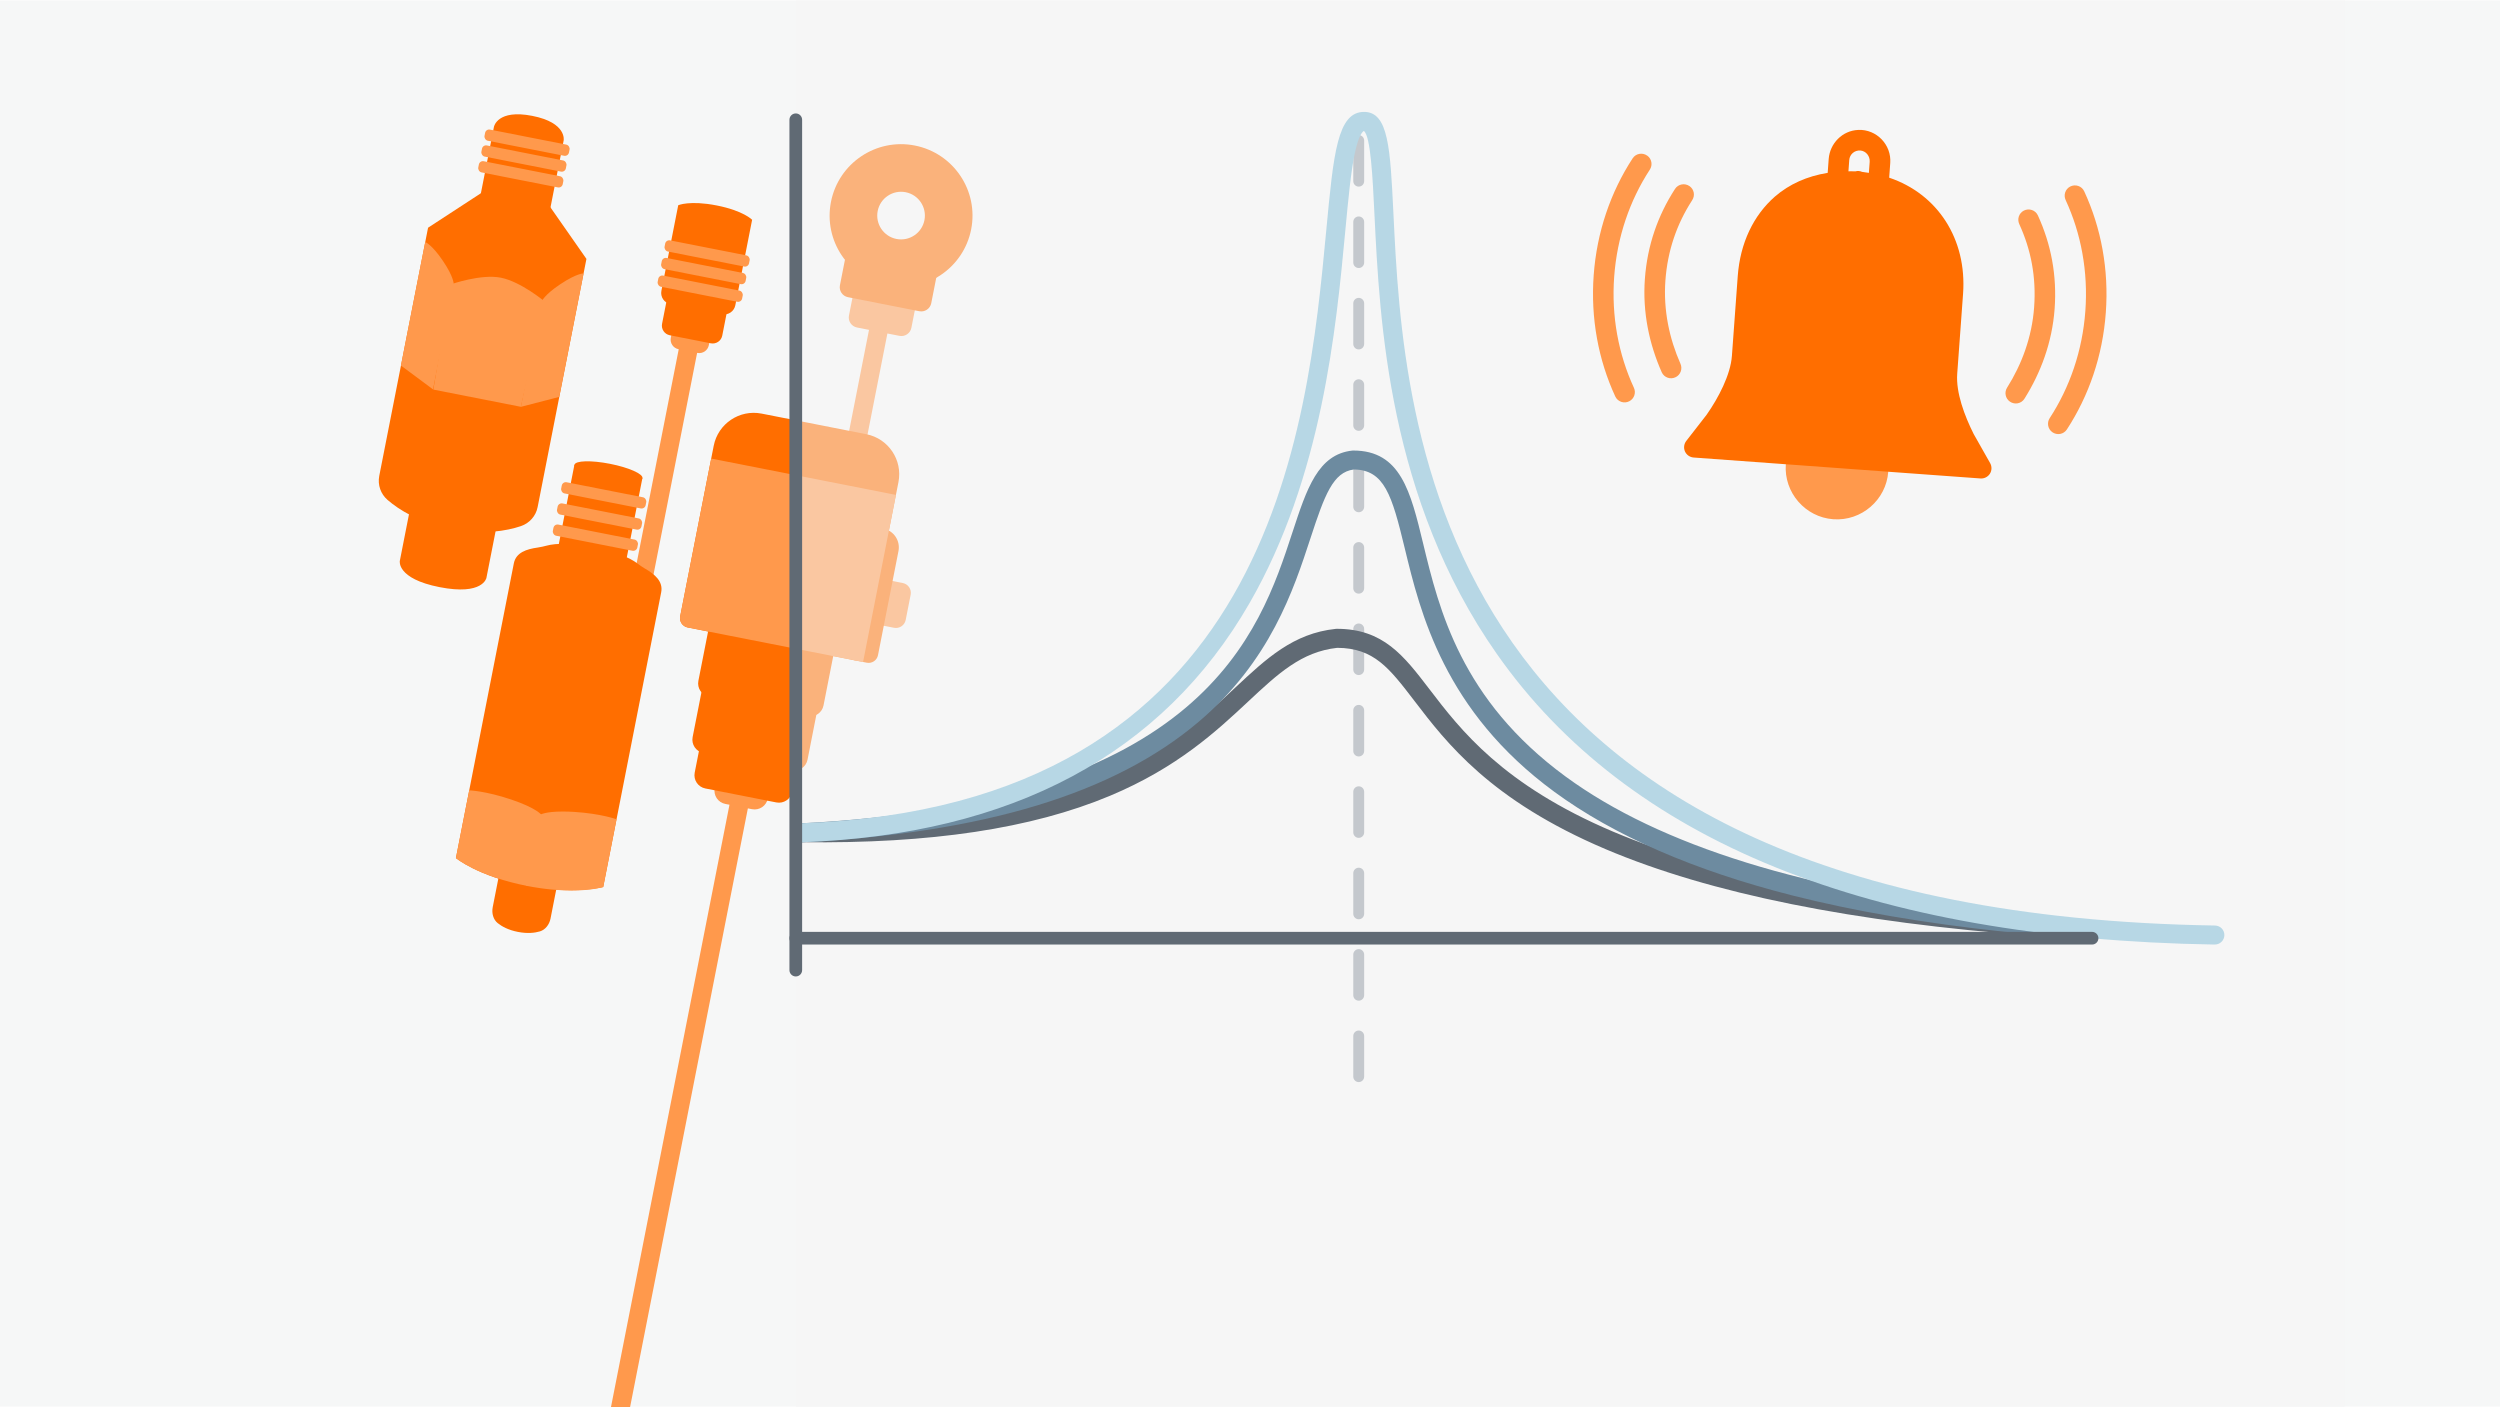 <?xml version="1.0" encoding="UTF-8" standalone="no"?>
<svg xmlns="http://www.w3.org/2000/svg" data-name="Ebene 2" height="717" id="b" viewBox="0 0 800 450" width="1274">
      
  
  <rect height="450" style="fill: #f6f7f7; stroke-width: 0px;" width="800"/>
      
  
  <g>
            
    
    <g>
                  
      
      <path d="M172.04,162.15c-.56,2.86-2.62,5.18-5.38,6.1-4.45,1.49-12.04,2.93-22.32.91-10.28-2.02-16.76-6.23-20.31-9.29-2.21-1.9-3.23-4.83-2.67-7.69l15.62-79.43,17.64-11.51,11.11-.85,9.8,4.97,12.13,17.37-15.62,79.43Z" style="fill: #ff6e00; stroke-width: 0px;"/>
                  
      
      <path d="M174.82,73.06l-22.3-4.39,5.55-28.24s1.11-5.67,12.26-3.47c11.15,2.19,10.04,7.86,10.04,7.86l-5.55,28.24Z" style="fill: #ff6e00; stroke-width: 0px;"/>
                  
      
      <path d="M133.49,151.14l27.71,5.45-5.55,28.24s-1.11,5.67-14.97,2.94c-13.85-2.72-12.74-8.39-12.74-8.39l5.55-28.24Z" style="fill: #ff6e00; stroke-width: 0px;"/>
                  
      
      <g>
                        
        
        <path d="M174.31,96.38s-7.63-6.38-14.05-7.64-15.97,2.13-15.97,2.13l-5.62,33.68,28.01,5.51,7.62-33.68Z" style="fill: #ff994c; stroke-width: 0px;"/>
                        
        
        <path d="M128.3,116.86l10.27,7.63,6.62-33.68s.08-2.23-3.46-7.46c-3.54-5.23-5.66-6.03-5.66-6.03l-7.77,39.53Z" style="fill: #ff994c; stroke-width: 0px;"/>
                        
        
        <path d="M178.96,126.89l-12.27,3.18,6.62-33.68s.77-2.09,6.03-5.59c5.25-3.5,7.41-3.43,7.41-3.43l-7.79,39.53Z" style="fill: #ff994c; stroke-width: 0px;"/>
                      
      
      </g>
                  
      
      <rect height="3.64" rx="1.32" ry="1.32" style="fill: #ff994c; stroke-width: 0px;" transform="translate(11.96 -31.69) rotate(11.13)" width="27.55" x="154.88" y="43.71"/>
                  
      
      <rect height="3.64" rx="1.32" ry="1.32" style="fill: #ff994c; stroke-width: 0px;" transform="translate(12.92 -31.4) rotate(11.13)" width="27.55" x="153.88" y="48.78"/>
                  
      
      <rect height="3.64" rx="1.32" ry="1.32" style="fill: #ff994c; stroke-width: 0px;" transform="translate(13.87 -31.12) rotate(11.13)" width="27.55" x="152.89" y="53.84"/>
                
    
    </g>
            
    
    <g>
                  
      
      <path d="M214.69,104.6h12.4v4.55c0,1.73-1.4,3.13-3.13,3.13h-6.14c-1.73,0-3.13-1.4-3.13-3.13v-4.55h0Z" style="fill: #ff994c; stroke-width: 0px;" transform="translate(25.08 -40.59) rotate(11.13)"/>
                  
      
      <rect height="87.55" style="fill: #ff994c; stroke-width: 0px;" transform="translate(32.87 -38.25) rotate(11.13)" width="6" x="209.79" y="105.84"/>
                  
      
      <path d="M231.06,100.44l-16.56-3.26c-1.96-.39-3.24-2.29-2.85-4.25l5.38-27.37s3.66-1.63,12.27.06c8.62,1.69,11.38,4.59,11.38,4.59l-5.38,27.37c-.39,1.96-2.29,3.24-4.25,2.85Z" style="fill: #ff6e00; stroke-width: 0px;"/>
                  
      
      <path d="M212.44,94.45h19.63v10.99c0,1.73-1.4,3.13-3.13,3.13h-13.37c-1.73,0-3.13-1.4-3.13-3.13v-10.99h0Z" style="fill: #ff6e00; stroke-width: 0px;" transform="translate(23.77 -40.98) rotate(11.13)"/>
                  
      
      <g>
                        
        
        <rect height="3.64" rx="1.32" ry="1.32" style="fill: #ff994c; stroke-width: 0px;" transform="translate(19.88 -42.15) rotate(11.13)" width="27.55" x="212.51" y="79.16"/>
                        
        
        <rect height="3.64" rx="1.32" ry="1.32" style="fill: #ff994c; stroke-width: 0px;" transform="translate(20.95 -41.83) rotate(11.13)" width="27.55" x="211.41" y="84.79"/>
                        
        
        <rect height="3.64" rx="1.32" ry="1.32" style="fill: #ff994c; stroke-width: 0px;" transform="translate(22.01 -41.51) rotate(11.13)" width="27.55" x="210.3" y="90.43"/>
                      
      
      </g>
                
    
    </g>
            
    
    <g>
                  
      
      <ellipse cx="194.7" cy="150.75" rx="2.51" ry="11.09" style="fill: #ff6e00; stroke-width: 0px;" transform="translate(9.21 312.7) rotate(-78.87)"/>
                  
      
      <path d="M206.44,181.87c-3.85-2.24-3.37-3.92-16.58-6.52-13.22-2.6-13.4-.87-17.82-.25-3.55.5-6.92,1.57-7.61,5.05l-14.28,72.63-4.26,21.68s7.07,5.83,22.35,8.83c15.27,3,24.79.44,24.79.44l18.55-94.31c.68-3.48-2.03-5.75-5.13-7.56Z" style="fill: #ff6e00; stroke-width: 0px;"/>
                  
      
      <rect height="34.62" style="fill: #ff6e00; stroke-width: 0px;" transform="translate(35.97 -33.78) rotate(11.13)" width="22.17" x="180.27" y="150.42"/>
                  
      
      <path d="M176.17,293.82c-.39,1.98-1.71,3.61-3.41,4.11-1.63.48-3.97.76-7.04.16s-5.13-1.75-6.46-2.81c-1.38-1.1-1.98-3.12-1.59-5.1l6.15-31.28,18.5,3.64-6.15,31.28Z" style="fill: #ff6e00; stroke-width: 0px;"/>
                  
      
      <rect height="3.64" rx="1.32" ry="1.32" style="fill: #ff994c; stroke-width: 0px;" transform="translate(34.2 -34.31) rotate(11.13)" width="27.55" x="179.42" y="156.57"/>
                  
      
      <rect height="3.64" rx="1.32" ry="1.32" style="fill: #ff994c; stroke-width: 0px;" transform="translate(35.48 -33.92) rotate(11.13)" width="27.55" x="178.09" y="163.34"/>
                  
      
      <rect height="3.64" rx="1.32" ry="1.32" style="fill: #ff994c; stroke-width: 0px;" transform="translate(36.76 -33.54) rotate(11.13)" width="27.55" x="176.76" y="170.11"/>
                  
      
      <g>
                        
        
        <path d="M168.45,282.83c-13.88-2.81-20.72-7.59-22.01-8.57l4.12-20.95c1.4.11,6.15.63,12.89,2.9,6.67,2.25,8.83,4.1,9.33,4.62l-4.33,22Z" style="fill: #ff994c; stroke-width: 0px;"/>
                        
        
        <path d="M150.96,253.86c1.77.17,6.23.78,12.32,2.83,5.99,2.02,8.26,3.7,8.95,4.32l-4.18,21.24c-12.73-2.65-19.36-6.95-21.07-8.19l3.97-20.19M150.15,252.79l-4.26,21.68s6.83,5.78,22.96,8.95l4.47-22.73s-1.49-2.18-9.71-4.95c-8.22-2.77-13.45-2.95-13.45-2.95h0Z" style="fill: #ff994c; stroke-width: 0px;"/>
                      
      
      </g>
                  
      
      <g>
                        
        
        <path d="M182.94,284.36c-4.34,0-9.04-.48-13.97-1.42l4.33-22c.53-.23,2.38-.86,6.76-.86,1.12,0,2.34.04,3.63.12,7.1.45,11.69,1.77,13.02,2.2l-4.12,20.95c-.94.25-4.22,1.01-9.65,1.01Z" style="fill: #ff994c; stroke-width: 0px;"/>
                        
        
        <path d="M180.06,260.57h0c1.11,0,2.32.04,3.6.12,6.42.41,10.77,1.53,12.48,2.04l-3.97,20.2c-1.2.29-4.32.92-9.22.92-4.17,0-8.66-.44-13.38-1.32l4.18-21.24c.7-.25,2.54-.73,6.32-.73M180.06,259.57c-5.65,0-7.2,1.03-7.2,1.03l-4.47,22.73c5.88,1.16,10.75,1.52,14.56,1.52,6.65,0,10.08-1.12,10.08-1.12l4.26-21.68s-4.91-1.81-13.57-2.36c-1.38-.09-2.59-.12-3.66-.12h0Z" style="fill: #ff994c; stroke-width: 0px;"/>
                      
      
      </g>
                
    
    </g>
            
    
    <g>
                  
      
      <rect height="87.55" style="fill: #ff994c; stroke-width: 0px;" transform="translate(33.01 -50.06) rotate(11.13)" width="6" x="270.48" y="100.64"/>
                  
      
      <path d="M272.07,93.55h20.36v9.32c0,1.79-1.46,3.25-3.25,3.25h-13.86c-1.79,0-3.25-1.46-3.25-3.25v-9.32h0Z" style="fill: #ff994c; stroke-width: 0px;" transform="translate(24.57 -52.59) rotate(11.13)"/>
                  
      
      <path d="M292.75,46.45c-12.39-2.44-24.4,5.63-26.84,18.02-2.44,12.39,5.63,24.4,18.02,26.84,12.39,2.44,24.4-5.63,26.84-18.02,2.44-12.39-5.63-24.4-18.02-26.84ZM286.87,76.35c-4.13-.81-6.82-4.82-6.01-8.95.81-4.13,4.82-6.82,8.95-6.01,4.13.81,6.82,4.82,6.01,8.95-.81,4.13-4.82,6.82-8.95,6.01Z" style="fill: #ff6e00; stroke-width: 0px;"/>
                  
      
      <path d="M269.08,84.76h29.79v9.32c0,1.79-1.46,3.25-3.25,3.25h-23.28c-1.79,0-3.25-1.46-3.25-3.25v-9.32h0Z" style="fill: #ff6e00; stroke-width: 0px;" transform="translate(22.91 -53.09) rotate(11.13)"/>
                
    
    </g>
            
    
    <g>
                  
      
      <rect height="224.31" style="fill: #ff994c; stroke-width: 0px;" transform="translate(74.97 -34.55) rotate(11.13)" width="6" x="211.84" y="255.4"/>
                  
      
      <path d="M228.37,251.44h17.32v2.28c0,2.38-1.93,4.31-4.31,4.31h-8.7c-2.38,0-4.31-1.93-4.31-4.31v-2.28h0Z" style="fill: #ff994c; stroke-width: 0px;" transform="translate(53.61 -40.95) rotate(11.13)"/>
                  
      
      <path d="M236.48,134.84h34.15c7.2,0,13.05,5.85,13.05,13.05v55.62c0,1.68-1.37,3.05-3.05,3.05h-54.15c-1.68,0-3.05-1.37-3.05-3.05v-55.62c0-7.2,5.85-13.05,13.05-13.05Z" style="fill: #ff6e00; stroke-width: 0px;" transform="translate(37.71 -45.72) rotate(11.13)"/>
                  
      
      <path d="M282.83,186.15h4.69c1.76,0,3.19,1.43,3.19,3.19v8.22c0,1.76-1.43,3.19-3.19,3.19h-4.69v-14.59h0Z" style="fill: #ff994c; stroke-width: 0px;" transform="translate(42.72 -51.7) rotate(11.13)"/>
                  
      
      <path d="M274.31,168.8h4.21c3.38,0,6.12,2.74,6.12,6.12v33.96c0,1.68-1.37,3.05-3.05,3.05h-4.23c-1.68,0-3.05-1.37-3.05-3.05v-40.08h0Z" style="fill: #ff6e00; stroke-width: 0px;" transform="translate(41.99 -50.35) rotate(11.13)"/>
                  
      
      <path d="M224.66,201.6h40.8v20.23c0,2.38-1.93,4.31-4.31,4.31h-32.19c-2.38,0-4.31-1.93-4.31-4.31v-20.23h0Z" style="fill: #ff6e00; stroke-width: 0px;" transform="translate(45.88 -43.27) rotate(11.13)"/>
                  
      
      <path d="M221.77,151.91h60.25v54.49h-57.2c-1.68,0-3.05-1.37-3.05-3.05v-51.44h0Z" style="fill: #ff994c; stroke-width: 0px;" transform="translate(39.31 -45.24) rotate(11.13)"/>
                  
      
      <path d="M222.61,221.77h37.46v17.72c0,2.38-1.93,4.31-4.31,4.31h-28.85c-2.38,0-4.31-1.93-4.31-4.31v-17.72h0Z" style="fill: #ff6e00; stroke-width: 0px;" transform="translate(49.46 -42.2) rotate(11.13)"/>
                  
      
      <path d="M222.95,236.51h31.78v13.77c0,2.38-1.93,4.31-4.31,4.31h-23.17c-2.38,0-4.31-1.93-4.31-4.31v-13.77h0Z" style="fill: #ff6e00; stroke-width: 0px;" transform="translate(51.87 -41.48) rotate(11.13)"/>
                
    
    </g>
          
  
  </g>
      
  
  <rect height="500.78" style="fill: #f6f7f7; opacity: .5; stroke-width: 0px;" width="495.73" x="254.65" y="-25.39"/>
      
  
  <g>
            
    
    <g>
                  
      
      <path d="M434.79,294.05c-.96,0-1.74-.78-1.74-1.74v-13.02c0-.96.78-1.74,1.74-1.74s1.74.78,1.74,1.74v13.02c0,.96-.78,1.74-1.74,1.74ZM434.79,268c-.96,0-1.74-.78-1.74-1.74v-13.02c0-.96.78-1.74,1.74-1.74s1.74.78,1.74,1.74v13.02c0,.96-.78,1.74-1.74,1.74ZM434.79,241.95c-.96,0-1.74-.78-1.74-1.74v-13.02c0-.96.78-1.74,1.74-1.74s1.74.78,1.74,1.74v13.02c0,.96-.78,1.74-1.74,1.74ZM434.79,215.9c-.96,0-1.74-.78-1.74-1.74v-13.02c0-.96.78-1.74,1.74-1.74s1.74.78,1.74,1.74v13.02c0,.96-.78,1.74-1.74,1.74ZM434.79,189.85c-.96,0-1.74-.78-1.74-1.74v-13.02c0-.96.78-1.74,1.74-1.74s1.74.78,1.74,1.74v13.02c0,.96-.78,1.74-1.74,1.74ZM434.79,163.8c-.96,0-1.74-.78-1.74-1.74v-13.02c0-.96.78-1.74,1.74-1.74s1.74.78,1.74,1.74v13.02c0,.96-.78,1.74-1.74,1.74ZM434.79,137.75c-.96,0-1.74-.78-1.74-1.74v-13.02c0-.96.78-1.74,1.74-1.74s1.74.78,1.74,1.74v13.02c0,.96-.78,1.74-1.74,1.74ZM434.79,111.7c-.96,0-1.74-.78-1.74-1.74v-13.02c0-.96.78-1.74,1.74-1.74s1.74.78,1.74,1.74v13.02c0,.96-.78,1.74-1.74,1.74ZM434.79,85.65c-.96,0-1.74-.78-1.74-1.74v-13.02c0-.96.78-1.74,1.74-1.74s1.74.78,1.74,1.74v13.02c0,.96-.78,1.74-1.74,1.74ZM434.79,59.6c-.96,0-1.74-.78-1.74-1.74v-13.02c0-.96.78-1.74,1.74-1.74s1.74.78,1.74,1.74v13.02c0,.96-.78,1.74-1.74,1.74Z" style="fill: #c4c8cd; stroke-width: 0px;"/>
                  
      
      <path d="M434.79,346.15c-.96,0-1.74-.78-1.74-1.74v-13.02c0-.96.78-1.74,1.74-1.74s1.74.78,1.74,1.74v13.02c0,.96-.78,1.74-1.74,1.74ZM434.79,320.1c-.96,0-1.74-.78-1.74-1.74v-13.02c0-.96.78-1.74,1.74-1.74s1.74.78,1.74,1.74v13.02c0,.96-.78,1.74-1.74,1.74Z" style="fill: #c4c8cd; stroke-width: 0px;"/>
                  
      
      <path d="M651.92,299.44c-59.15-4.42-104.64-13.62-138.16-27.84-36.84-15.64-50.88-34-61.13-47.41-8.07-10.55-12.96-16.94-24.72-17-11.45,1.25-18.97,8.28-28.48,17.17-10.07,9.41-22.6,21.12-44.24,30.18-25.11,10.51-57.34,15.36-98.57,14.85-1.68-.02-3.02-1.4-3-3.08.02-1.67,1.38-3,3.04-3h.04c90.98,1.1,118.49-24.61,138.59-43.4,9.97-9.32,18.58-17.37,32.15-18.79.11-.01.21-.02.32-.02,14.88,0,21.42,8.55,29.71,19.39,9.84,12.87,23.32,30.49,58.68,45.5,32.49,13.79,78.37,22.96,136.83,27.37,17.5,1.32,16.64,7.39-1.05,6.06Z" style="fill: #606a74; stroke-width: 0px;"/>
                  
      
      <path d="M640.96,297.99c-25.05-2.67-47.62-6.54-67.49-11.58-31.37-7.97-56.97-19.12-76.1-33.16-35.27-25.88-42.86-57.27-47.88-78.04-4.07-16.85-6.48-25-16.28-25.09-6.63.84-9.32,8.12-13.83,21.91-5.44,16.63-12.9,39.4-35.81,58.83-27.07,22.95-68.53,35.55-126.76,38.55-1.7.08-3.11-1.2-3.19-2.88-.09-1.68,1.2-3.11,2.88-3.19,128.77-6.61,146.51-60.81,157.11-93.19,4.55-13.89,8.14-24.87,19.1-26.08.11-.01.22-.02.33-.02,15.16,0,18.34,13.12,22.36,29.74,5.1,21.1,12.09,50.01,45.57,74.57,30.23,22.18,77.3,36.76,140.38,43.55,20.77,2.23,20.5,8.31-.38,6.09Z" style="fill: #6d8ba0; stroke-width: 0px;"/>
                  
      
      <path d="M708.76,302.14h-.05c-110.42-1.79-187.72-33.09-229.75-93.04-34.71-49.51-37.48-106.6-39.14-140.72-.57-11.67-1.21-24.89-3.37-26.59-.26.1-1.6.94-2.92,7.13-1.25,5.91-2.08,14.7-3.04,24.89-2.95,31.32-7.42,78.66-30.57,118.95-27.82,48.42-75.99,74.2-143.16,76.64-1.69.03-3.09-1.25-3.15-2.93s1.25-3.09,2.93-3.15c150.49-5.46,161.81-125.56,167.9-190.09,2.28-24.21,3.54-37.54,12.05-37.54,7.82,0,8.38,11.51,9.4,32.39,3.25,67,10.88,223.89,262.92,227.97,1.68.03,3.02,1.41,2.99,3.09-.03,1.66-1.38,2.99-3.04,2.99Z" style="fill: #b7d7e5; stroke-width: 0px;"/>
                
    
    </g>
            
    
    <path d="M669.46,302.14H254.65c-1.12,0-2.03-.91-2.03-2.03s.91-2.03,2.03-2.03h414.81c1.12,0,2.03.91,2.03,2.03s-.91,2.03-2.03,2.03Z" style="fill: #606a74; stroke-width: 0px;"/>
            
    
    <path d="M254.65,312.35c-1.12,0-2.03-.91-2.03-2.03V38.21c0-1.12.91-2.03,2.03-2.03s2.03.91,2.03,2.03v272.11c0,1.12-.91,2.03-2.03,2.03Z" style="fill: #606a74; stroke-width: 0px;"/>
          
  
  </g>
      
  
  <g>
            
    
    <g>
                  
      
      <path d="M662.47,59.57h0c-1.57.81-2.21,2.71-1.47,4.31,4.93,10.68,7.24,22.86,6.31,35.55-.93,12.69-4.98,24.41-11.41,34.26-.96,1.48-.6,3.45.83,4.48h0c1.52,1.09,3.64.71,4.66-.85,7.05-10.79,11.47-23.6,12.47-37.4,1.01-13.8-1.5-27.12-6.91-38.82-.78-1.69-2.83-2.38-4.49-1.52Z" style="fill: #ff994c; stroke-width: 0px;"/>
                  
      
      <path d="M647.62,67.28h0c-1.56.81-2.19,2.7-1.46,4.3,3.79,8.27,5.46,16.98,4.76,26.66-.7,9.55-3.98,18.28-8.65,25.69-.94,1.48-.56,3.44.87,4.45l.03.02c1.52,1.07,3.64.67,4.64-.91,5.19-8.23,8.88-18,9.67-28.77.78-10.74-1.14-20.69-5.36-29.91-.78-1.7-2.84-2.39-4.5-1.53Z" style="fill: #ff994c; stroke-width: 0px;"/>
                  
      
      <path d="M527.11,49.69c-1.52-1.09-3.64-.71-4.66.85-7.05,10.79-11.47,23.6-12.47,37.4-1.01,13.8,1.5,27.12,6.91,38.82.78,1.69,2.83,2.38,4.49,1.52h0c1.57-.81,2.21-2.71,1.47-4.31-4.93-10.68-7.24-22.86-6.31-35.55.93-12.69,4.98-24.41,11.41-34.26.96-1.48.6-3.45-.83-4.48h0Z" style="fill: #ff994c; stroke-width: 0px;"/>
                  
      
      <path d="M540.68,59.47c-1.52-1.1-3.65-.71-4.67.86-5.51,8.51-8.87,18.07-9.65,28.81-.79,10.77,1.45,20.97,5.39,29.86.76,1.71,2.8,2.42,4.47,1.57h.02c1.56-.8,2.22-2.68,1.51-4.28-3.54-8.01-5.52-17.12-4.82-26.67s3.63-18.05,8.58-25.69c.96-1.47.61-3.43-.82-4.46h0Z" style="fill: #ff994c; stroke-width: 0px;"/>
                
    
    </g>
            
    
    <path d="M604.24,150.85c-.66,9-8.58,15.85-17.59,15.19-9-.66-15.85-8.58-15.19-17.59l.93-9.96h30.46l1.39,12.35Z" style="fill: #ff994c; stroke-width: 0px;"/>
            
    
    <path d="M594.61,41.46c-5.04.21-9.06,4.3-9.43,9.32l-.32,4.41s0,.01-.01.01c-6.48,1.03-12.26,3.58-16.87,7.58-6.87,6-11.13,14.89-11.9,25.43l-1.87,25.57c-.44,6.02-4.29,13.41-8.09,18.82l-6.52,8.39c-.74.96-.9,2.25-.41,3.36.5,1.1,1.56,1.85,2.77,1.94l29.49,2.15s32.8,2.39,32.81,2.4l29.49,2.15c1.2.09,2.37-.5,3.02-1.52.64-1.02.67-2.32.08-3.38l-5.21-9.21h-.01c-3.01-5.99-5.76-13.37-5.32-19.39l1.87-25.57c1.28-17.59-8.19-31.98-23.64-37.18,0,0,0,0,0-.01l.34-4.71c.42-5.76-4.32-10.82-10.25-10.57ZM595.3,48.04c1.82.15,3.13,1.81,3,3.63l-.26,3.52s0,.01-.02.01c-.72-.12-1.43-.24-2.16-.32,0,0,0,0,0,0-.34-.15-.7-.24-1.07-.28-.36-.03-.71.01-1.05.12,0,0,0,0,0,0-.76-.04-1.49-.02-2.23-.02,0,0-.01,0-.01-.01l.26-3.6c.13-1.83,1.72-3.19,3.55-3.04Z" style="fill: #ff6e00; stroke-width: 0px;"/>
          
  
  </g>
    

</svg>
